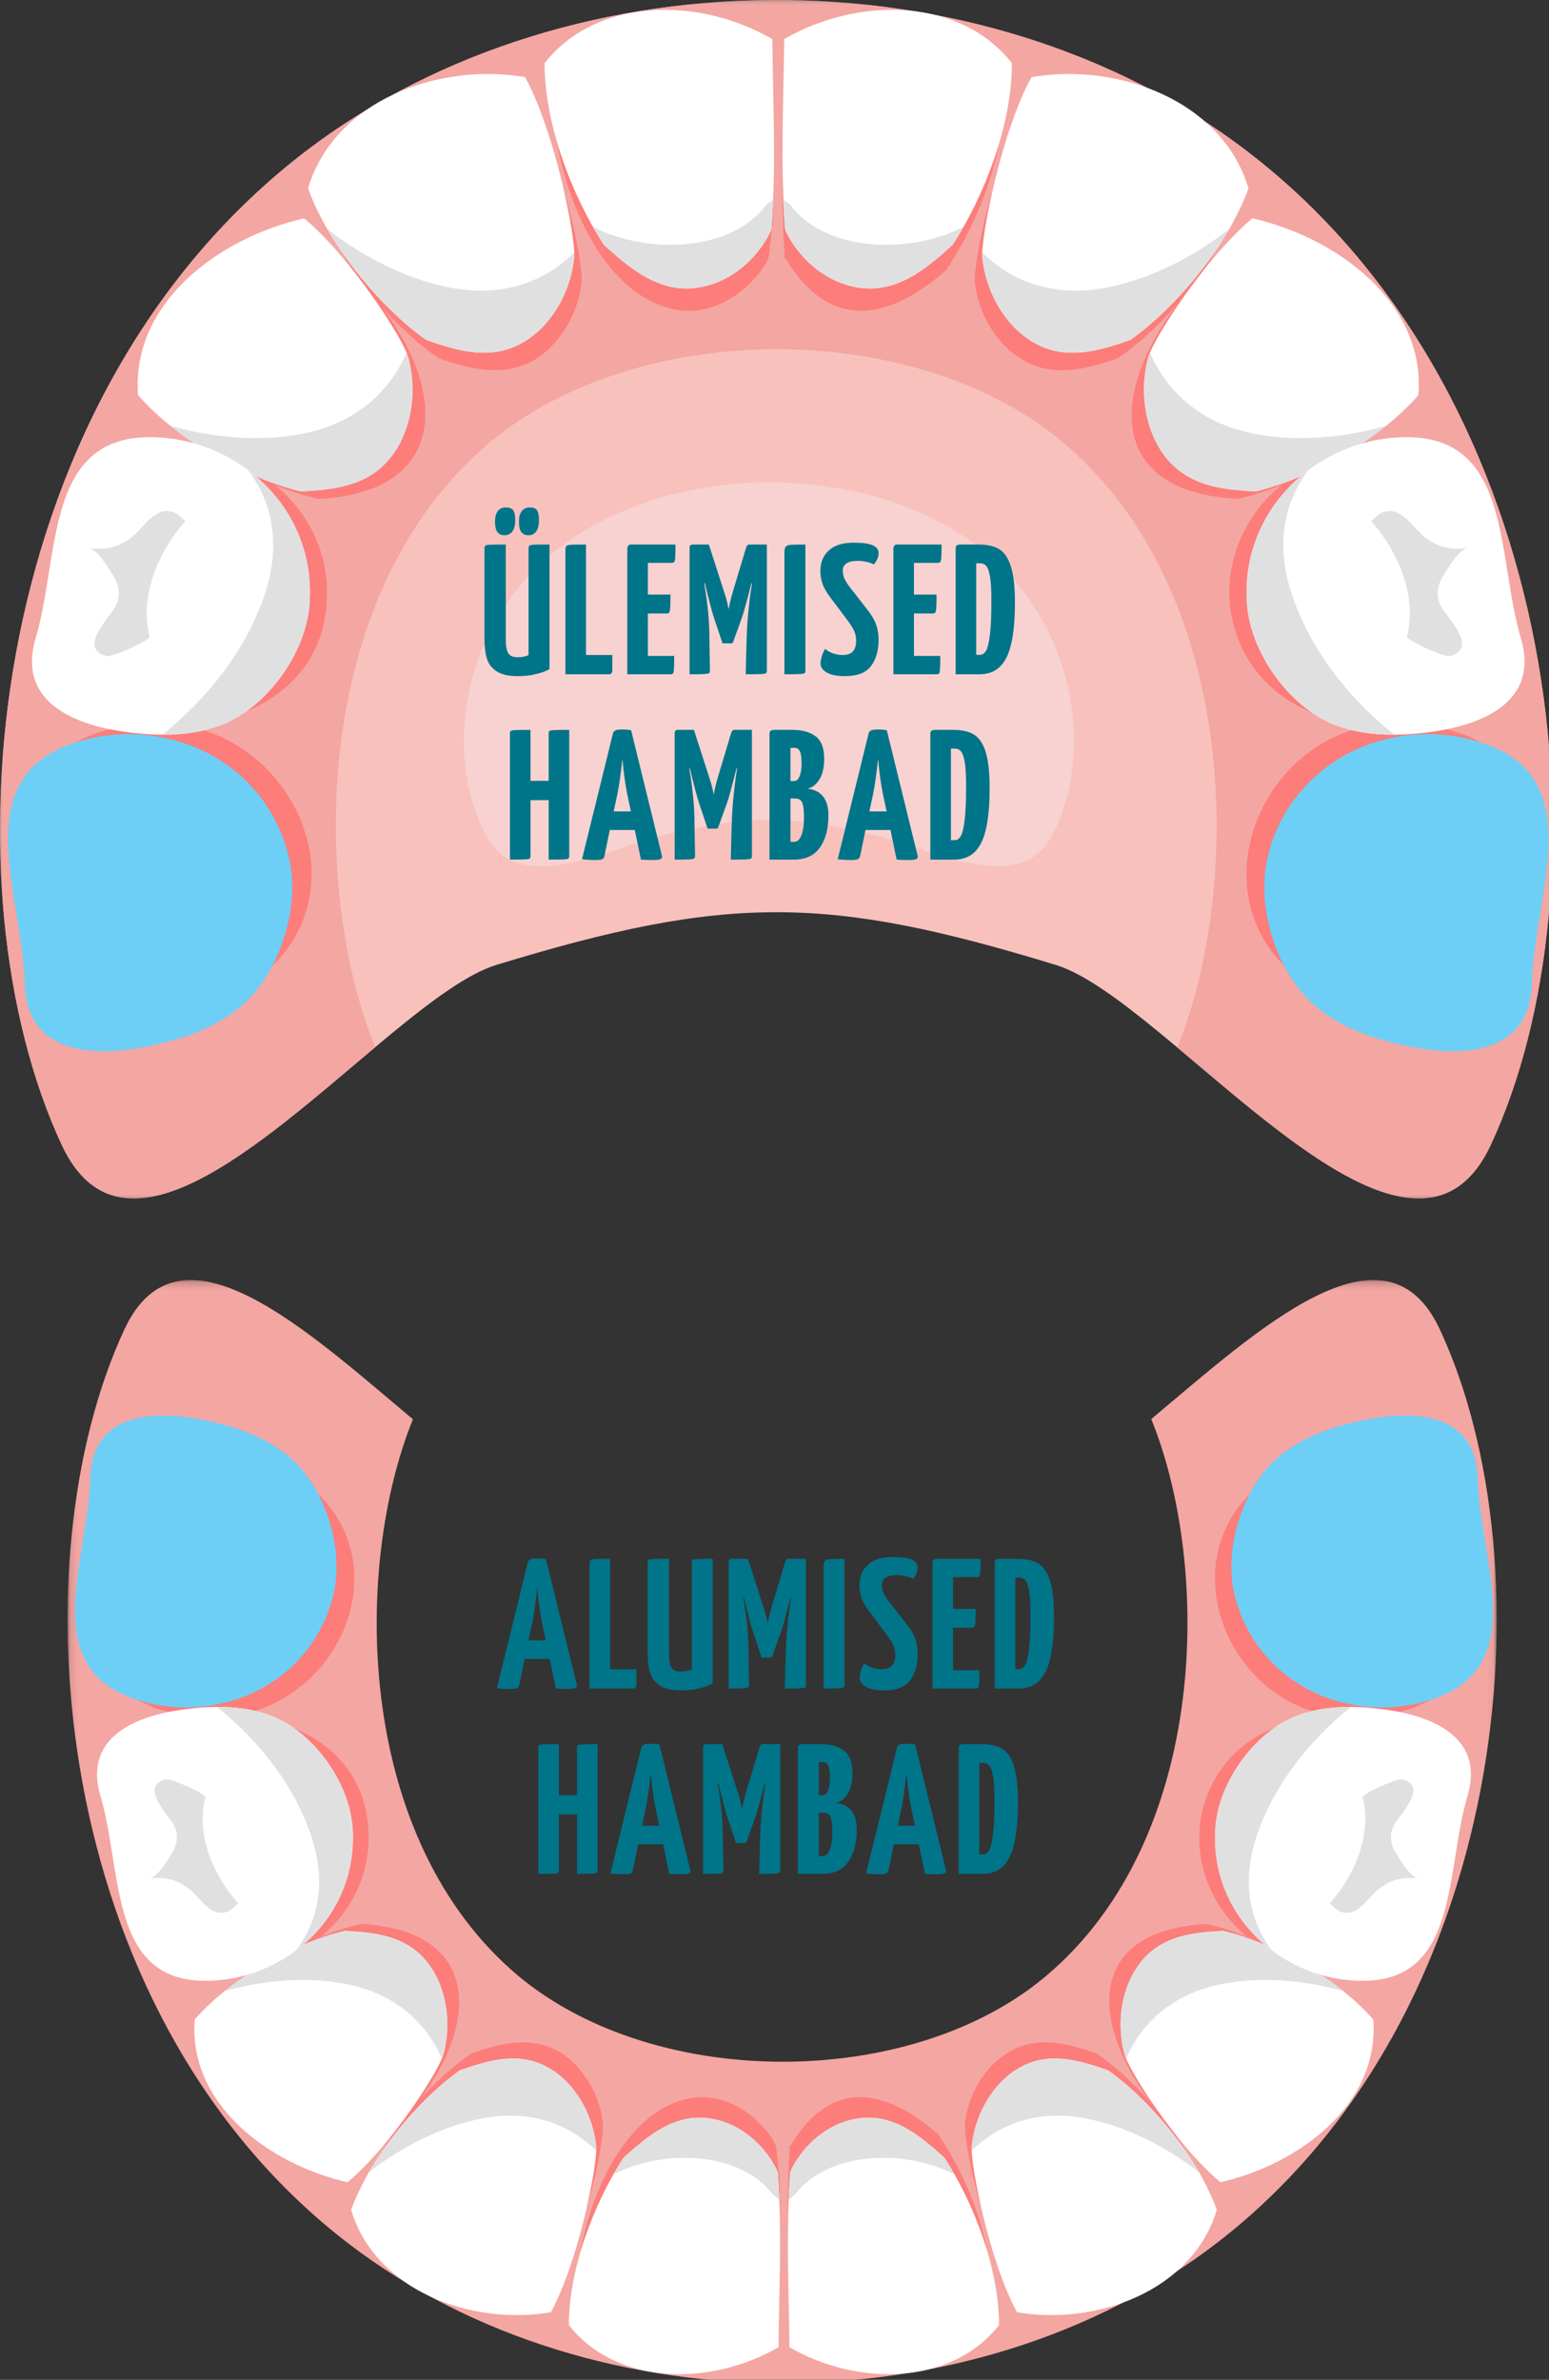 <?xml version="1.0" encoding="UTF-8" standalone="no"?>
<svg width="209px" height="321px" viewBox="0 0 209 321" version="1.1" xmlns="http://www.w3.org/2000/svg" xmlns:xlink="http://www.w3.org/1999/xlink">
    <rect x="0" y="0" width="209" height="321" fill="#333333" stroke="none"/>
    <!-- Generator: Sketch 50.2 (55047) - http://www.bohemiancoding.com/sketch -->
    <title>imik-hambad-5</title>
    <desc>Created with Sketch.</desc>
    <defs>
        <polygon id="path-1" points="0 0.542 209.482 0.542 209.482 162.198 0 162.198"></polygon>
        <polygon id="path-3" points="0 0.542 209.482 0.542 209.482 162.198 0 162.198"></polygon>
        <polygon id="path-5" points="0.12 0.198 192.945 0.198 192.945 149 0.12 149"></polygon>
    </defs>
    <g id="Page-1" stroke="none" stroke-width="1" fill="none" fill-rule="evenodd">
        <g id="Artboard-1">
            <g id="imik-hambad-5" transform="translate(0, -1)">
                <g id="Group-140" transform="translate(0, 0.458)">
                    <g id="Group-3">
                        <mask id="mask-2" fill="white">
                            <use xlink:href="#path-1"></use>
                        </mask>
                        <g id="Clip-2"></g>
                        <path d="M39.511,22.309 C-2.522,56.097 -7.578,120.791 8.32,154.947 C19.589,179.159 51.709,135.365 66.955,130.701 C98.158,121.156 111.642,121.273 142.463,130.701 C157.71,135.365 189.884,179.159 201.153,154.947 C217.243,120.378 211.899,54.528 168.466,21.097 C132.41,-6.656 75.173,-6.357 39.511,22.309" id="Fill-1" fill="#F8C1BC" mask="url(#mask-2)"></path>
                    </g>
                    <g id="Group-6">
                        <mask id="mask-4" fill="white">
                            <use xlink:href="#path-3"></use>
                        </mask>
                        <g id="Clip-5"></g>
                        <path d="M168.467,21.098 C132.41,-6.655 75.174,-6.357 39.512,22.309 C-2.522,56.096 -7.577,120.791 8.32,154.946 C16.368,172.237 35.046,154.85 50.621,141.794 C42.015,120.654 41.918,81.552 65.146,61.02 C85.062,43.416 123.36,43.231 143.497,60.276 C167.513,80.603 167.567,120.433 158.845,141.825 C174.429,154.875 193.113,172.224 201.154,154.946 C217.244,120.379 211.9,54.529 168.467,21.098" id="Fill-4" fill="#F4A6A2" mask="url(#mask-4)"></path>
                    </g>
                    <path d="M69.698,80.084 C61.206,90.828 60.808,105.094 65.914,113.808 C70.338,121.359 82.929,114.796 88.915,113.341 C101.073,110.388 106.421,110.376 118.63,113.341 C124.615,114.796 137.194,121.359 141.618,113.808 C146.904,104.787 146.381,88.638 135.702,77.55 C119.725,60.964 84.372,61.517 69.698,80.084" id="Fill-7" fill="#F7D2D0"></path>
                    <path d="M163.642,35.021 C163.636,35.025 163.63,35.03 163.624,35.034 C164.64,33.339 165.503,31.618 166.142,29.922 C162.719,18.929 149.187,14.16 137.931,16.008 C134.081,22.707 131.274,36.154 131.54,38.611 C132.149,44.225 136.17,49.493 141.484,50.351 C144.6,50.854 147.777,49.903 150.799,48.882 C155.564,45.608 160.487,40.286 163.642,35.021" id="Fill-9" fill="#FC7D7A"></path>
                    <path d="M105.78,11.25 C105.713,17.94 105.401,24.654 105.673,31.309 C105.67,31.307 105.667,31.306 105.665,31.304 C105.695,32.038 105.791,33.917 105.878,35.042 C105.882,35.096 105.787,35.194 105.62,35.194 C105.62,33.279 111.595,51.074 127.666,36.97 C131.852,30.729 135.359,21.923 135.374,14.266 C128.7,6.097 115.552,5.841 105.78,11.25" id="Fill-11" fill="#FC7D7A"></path>
                    <path d="M189.383,97.982 C195.959,97.207 204.104,94.473 201.549,86.175 C198.426,76.037 200.605,56.381 180.862,61.854 C181.999,61.13 183.207,60.274 184.038,59.632 C184.031,59.634 184.024,59.636 184.016,59.638 C185.583,58.428 187.017,57.139 188.236,55.789 C189.161,44.242 177.722,36.112 166.654,33.673 C151.447,45.86 144.764,66.689 167.047,67.84 C168.719,67.453 170.76,66.82 172.94,65.937 C159.136,77.217 166.091,100.725 189.383,97.982" id="Fill-13" fill="#FC7D7A"></path>
                    <path d="M196.915,99.416 C169.909,90.294 155.162,128.553 183.583,136.469 C192.976,139.085 202.689,138.768 202.982,129.39 C203.329,118.178 210.387,103.966 196.915,99.416" id="Fill-15" fill="#FC7D7A"></path>
                    <path d="M43.872,29.922 C44.511,31.619 45.374,33.34 46.39,35.035 C46.384,35.029 46.378,35.026 46.372,35.022 C49.642,40.478 54.628,45.73 59.215,48.883 C63.808,50.435 71.081,52.778 76.136,45.081 C77.385,43.181 78.22,40.95 78.474,38.611 C78.74,36.154 75.933,22.707 72.083,16.009 C60.826,14.161 47.294,18.93 43.872,29.922" id="Fill-17" fill="#FC7D7A"></path>
                    <path d="M104.234,11.25 C94.462,5.841 81.298,6.097 74.624,14.266 C74.64,22.824 79.63,39.299 90.337,42.117 C98.18,44.181 103.736,36.318 103.736,34.993 L103.736,35.194 C103.736,35.194 104.165,31.393 104.167,31.33 C104.165,31.332 104.253,31.32 104.251,31.322 C104.522,24.667 104.301,17.94 104.234,11.25" id="Fill-19" fill="#FC7D7A"></path>
                    <path d="M43.36,33.673 C32.292,36.112 20.853,44.242 21.778,55.79 C22.997,57.139 24.431,58.429 25.997,59.638 C25.99,59.636 25.983,59.635 25.976,59.633 C26.8,60.269 28.001,61.121 29.152,61.855 C9.419,56.384 11.599,76.003 8.465,86.175 C3.568,102.077 44.445,104.728 44.115,80.212 C44.039,74.481 41.376,69.454 37.074,65.938 C39.259,66.825 41.306,67.456 42.967,67.84 C64.341,66.737 59.808,46.855 43.36,33.673" id="Fill-21" fill="#FC7D7A"></path>
                    <path d="M13.1,99.416 C-0.372,103.966 6.685,118.178 7.033,129.39 C7.429,142.06 26.638,138.275 34.139,132.994 C52.292,120.227 36.537,91.5 13.1,99.416" id="Fill-23" fill="#FC7D7A"></path>
                    <path d="M139.176,10.942 C135.18,18.165 132.267,32.664 132.544,35.314 C133.169,41.309 137.263,47.033 142.863,47.973 C146.098,48.516 149.395,47.49 152.53,46.389 C158.784,41.924 165.646,33.686 168.453,25.945 C164.901,14.091 150.858,8.949 139.176,10.942" id="Fill-25" fill="#FFFFFF"></path>
                    <path d="M149.963,39.199 C143.005,40.735 136.979,38.987 132.535,34.61 C132.525,34.889 132.525,35.137 132.543,35.315 C133.169,41.309 137.263,47.033 142.863,47.973 C146.097,48.516 149.394,47.491 152.53,46.389 C157.309,42.977 162.446,37.358 165.858,31.443 C161.047,35.18 155.567,37.962 149.963,39.199" id="Fill-27" fill="#E0E0E0"></path>
                    <path d="M105.81,5.811 C105.727,14.358 105.279,22.943 105.915,31.412 C105.986,31.617 106.055,31.79 106.12,31.92 C108.727,37.126 114.489,40.613 120.046,39.094 C123.256,38.216 125.995,35.881 128.557,33.545 C132.902,26.815 136.524,17.32 136.539,9.063 C129.613,0.255 115.951,-0.021 105.81,5.811" id="Fill-29" fill="#FFFFFF"></path>
                    <path d="M106.59,28.121 C106.285,27.9 105.977,27.683 105.69,27.434 C105.742,28.76 105.815,30.083 105.914,31.404 C105.985,31.609 106.055,31.79 106.12,31.92 C108.727,37.126 114.489,40.613 120.046,39.094 C123.256,38.216 125.995,35.881 128.557,33.545 C129.035,32.803 129.5,32.002 129.958,31.178 C122.312,35.01 111.22,34.4 106.59,28.121" id="Fill-31" fill="#E0E0E0"></path>
                    <path d="M168.984,29.989 C162.718,35.207 155.606,46.2 154.914,48.785 C153.349,54.632 155.08,61.56 159.91,64.593 C162.699,66.345 166.106,66.654 169.392,66.83 C176.755,65.061 186.027,59.996 191.382,53.837 C192.341,41.385 180.47,32.619 168.984,29.989" id="Fill-33" fill="#FFFFFF"></path>
                    <path d="M169.593,59.118 C162.627,57.879 157.693,53.925 155.158,48.123 C155.049,48.38 154.96,48.611 154.914,48.785 C153.349,54.632 155.08,61.559 159.91,64.593 C162.699,66.344 166.106,66.653 169.392,66.831 C175.019,65.478 181.765,62.2 187.025,57.98 C181.252,59.623 175.203,60.117 169.593,59.118" id="Fill-35" fill="#E0E0E0"></path>
                    <path d="M189.434,99.604 C186.278,99.751 183.098,99.473 180.115,98.319 C174.047,95.973 168.697,88.686 168.241,81.896 C167.368,68.936 178.219,59.401 190.007,59.512 C203.973,59.644 201.948,75.637 205.199,86.6 C207.85,95.547 199.397,98.496 192.573,99.331 C191.535,99.458 190.486,99.555 189.434,99.604" id="Fill-37" fill="#FFFFFF"></path>
                    <path d="M174.324,80.789 C172.051,74.024 173.242,68.366 176.507,63.984 C171.199,67.978 167.732,74.354 168.24,81.897 C168.697,88.686 174.047,95.973 180.114,98.32 C182.681,99.313 185.393,99.651 188.11,99.634 C181.973,94.732 176.805,88.171 174.324,80.789" id="Fill-39" fill="#E0E0E0"></path>
                    <path d="M196.808,85.863 C196.521,85.305 196.136,84.733 195.763,84.191 C195.364,83.612 194.87,83.098 194.52,82.488 C193.628,80.929 193.932,79.461 194.81,78.071 C195.409,77.122 196.833,74.656 198.076,74.47 C195.217,74.898 192.996,74.007 191.128,71.94 C189.696,70.356 187.967,68.431 185.815,70.124 C185.518,70.357 185.255,70.604 185.01,70.856 C188.78,75.033 191.214,81.221 189.825,86.37 C189.687,86.883 194.905,89.253 195.664,89.035 C197.628,88.471 197.5,87.207 196.808,85.863" id="Fill-41" fill="#E0E0E0"></path>
                    <path d="M186.552,140.831 C183.335,139.9 180.233,138.534 177.619,136.359 C172.302,131.934 169.34,122.808 171.126,115.853 C174.537,102.576 188.587,96.737 200.388,100.878 C214.369,105.785 207.046,121.109 206.685,133.198 C206.388,143.065 196.924,143.128 189.794,141.631 C188.71,141.403 187.625,141.141 186.552,140.831" id="Fill-43" fill="#6DCFF6"></path>
                    <path d="M177.602,116.823 C177.558,109.271 180.625,104.013 185.353,100.74 C178.702,102.925 173.112,108.125 171.126,115.852 C169.339,122.808 172.302,131.934 177.619,136.358 C179.869,138.23 182.48,139.496 185.214,140.407 C180.672,133.401 177.651,125.063 177.602,116.823" id="Fill-45" fill="#6DCFF6"></path>
                    <path d="M198.745,129.731 C199.732,125.931 193.876,121.574 201.496,119.441 C195.448,118.856 196.336,110.663 201.869,111.919 C199.266,111.329 195.315,109.146 192.692,110.064 C192.685,110.066 192.677,110.069 192.669,110.072 C192.294,110.204 191.948,110.361 191.619,110.53 C194.024,116.004 194.42,123.035 191.32,127.716 C191.03,128.154 195.977,134.421 198.322,130.703 C198.523,130.385 198.66,130.06 198.745,129.731" id="Fill-47" fill="#6DCFF6"></path>
                    <path d="M70.838,10.942 C74.834,18.165 77.747,32.664 77.471,35.314 C76.845,41.309 72.751,47.033 67.151,47.973 C63.916,48.516 60.619,47.49 57.484,46.389 C51.23,41.924 44.368,33.686 41.561,25.945 C45.113,14.091 59.156,8.949 70.838,10.942" id="Fill-49" fill="#FFFFFF"></path>
                    <path d="M60.051,39.199 C67.009,40.735 73.035,38.987 77.479,34.61 C77.489,34.889 77.489,35.137 77.471,35.315 C76.845,41.309 72.751,47.033 67.151,47.973 C63.917,48.516 60.62,47.491 57.484,46.389 C52.705,42.977 47.568,37.358 44.156,31.443 C48.967,35.18 54.447,37.962 60.051,39.199" id="Fill-51" fill="#E0E0E0"></path>
                    <path d="M104.204,5.811 C104.287,14.358 104.736,22.943 104.1,31.412 C104.028,31.617 103.96,31.79 103.894,31.92 C101.287,37.126 95.525,40.613 89.969,39.094 C86.758,38.216 84.019,35.881 81.457,33.545 C77.112,26.815 73.49,17.32 73.475,9.063 C80.401,0.255 94.062,-0.021 104.204,5.811" id="Fill-53" fill="#FFFFFF"></path>
                    <path d="M103.424,28.121 C103.73,27.9 104.037,27.683 104.323,27.434 C104.272,28.76 104.2,30.083 104.1,31.404 C104.029,31.609 103.96,31.79 103.894,31.92 C101.287,37.126 95.525,40.613 89.969,39.094 C86.758,38.216 84.019,35.881 81.457,33.545 C80.978,32.803 80.514,32.002 80.056,31.178 C87.703,35.01 98.794,34.4 103.424,28.121" id="Fill-55" fill="#E0E0E0"></path>
                    <path d="M41.03,29.989 C47.296,35.207 54.408,46.2 55.1,48.785 C56.665,54.632 54.934,61.56 50.104,64.593 C47.315,66.345 43.908,66.654 40.622,66.83 C33.259,65.061 23.987,59.996 18.632,53.837 C17.673,41.385 29.544,32.619 41.03,29.989" id="Fill-57" fill="#FFFFFF"></path>
                    <path d="M40.421,59.118 C47.387,57.879 52.321,53.925 54.856,48.123 C54.965,48.38 55.054,48.611 55.1,48.785 C56.665,54.632 54.934,61.559 50.105,64.593 C47.315,66.344 43.908,66.653 40.622,66.831 C34.995,65.478 28.249,62.2 22.989,57.98 C28.762,59.623 34.811,60.117 40.421,59.118" id="Fill-59" fill="#E0E0E0"></path>
                    <path d="M20.581,99.604 C23.736,99.751 26.916,99.473 29.899,98.319 C35.968,95.973 41.318,88.686 41.773,81.896 C42.647,68.936 31.796,59.401 20.008,59.512 C6.042,59.644 8.066,75.637 4.816,86.6 C2.164,95.547 10.617,98.496 17.442,99.331 C18.48,99.458 19.529,99.555 20.581,99.604" id="Fill-61" fill="#FFFFFF"></path>
                    <path d="M35.69,80.789 C37.963,74.024 36.772,68.366 33.507,63.984 C38.815,67.978 42.282,74.354 41.774,81.897 C41.317,88.686 35.967,95.973 29.9,98.32 C27.333,99.313 24.621,99.651 21.904,99.634 C28.041,94.732 33.209,88.171 35.69,80.789" id="Fill-63" fill="#E0E0E0"></path>
                    <path d="M13.206,85.863 C13.494,85.305 13.878,84.733 14.251,84.191 C14.65,83.612 15.144,83.098 15.494,82.488 C16.386,80.929 16.082,79.461 15.204,78.071 C14.605,77.122 13.181,74.656 11.938,74.47 C14.798,74.898 17.018,74.007 18.886,71.94 C20.318,70.356 22.047,68.431 24.199,70.124 C24.496,70.357 24.759,70.604 25.004,70.856 C21.234,75.033 18.8,81.221 20.189,86.37 C20.327,86.883 15.109,89.253 14.35,89.035 C12.386,88.471 12.514,87.207 13.206,85.863" id="Fill-65" fill="#E0E0E0"></path>
                    <path d="M23.462,140.831 C26.679,139.9 29.781,138.534 32.395,136.359 C37.712,131.934 40.675,122.808 38.888,115.853 C35.477,102.576 21.427,96.737 9.626,100.878 C-4.355,105.785 2.968,121.109 3.329,133.198 C3.626,143.065 13.09,143.128 20.22,141.631 C21.304,141.403 22.39,141.141 23.462,140.831" id="Fill-67" fill="#6DCFF6"></path>
                    <path d="M32.412,116.823 C32.457,109.271 29.39,104.013 24.661,100.74 C31.313,102.925 36.903,108.125 38.888,115.852 C40.675,122.808 37.713,131.934 32.396,136.358 C30.146,138.23 27.535,139.496 24.801,140.407 C29.343,133.401 32.362,125.063 32.412,116.823" id="Fill-69" fill="#6DCFF6"></path>
                    <path d="M11.269,129.731 C10.282,125.931 16.138,121.574 8.518,119.441 C14.566,118.856 13.678,110.663 8.145,111.919 C10.748,111.329 14.699,109.146 17.322,110.064 C17.329,110.066 17.337,110.069 17.345,110.072 C17.72,110.204 18.066,110.361 18.395,110.53 C15.99,116.004 15.594,123.035 18.694,127.716 C18.984,128.154 14.038,134.421 11.692,130.703 C11.491,130.385 11.355,130.06 11.269,129.731" id="Fill-71" fill="#6DCFF6"></path>
                    <g id="Group-75" transform="translate(9, 173)">
                        <mask id="mask-6" fill="white">
                            <use xlink:href="#path-5"></use>
                        </mask>
                        <g id="Clip-74"></g>
                        <path d="M155.191,130.079 C122.001,155.626 69.316,155.351 36.489,128.964 C-2.202,97.863 -6.855,38.312 7.778,6.873 C15.186,-9.043 32.379,6.962 46.716,18.979 C38.794,38.438 38.704,74.432 60.085,93.331 C78.418,109.536 113.671,109.705 132.206,94.016 C154.312,75.306 154.362,38.642 146.334,18.952 C160.679,6.938 177.877,-9.031 185.279,6.873 C200.089,38.692 195.17,99.306 155.191,130.079" id="Fill-73" fill="#F4A6A2" mask="url(#mask-6)"></path>
                    </g>
                    <path d="M159.75,290.262 C159.744,290.258 159.739,290.254 159.733,290.25 C160.668,291.811 161.463,293.395 162.051,294.956 C158.901,305.075 146.445,309.464 136.083,307.763 C132.539,301.597 129.955,289.22 130.201,286.957 C130.761,281.79 134.463,276.941 139.354,276.151 C142.222,275.688 145.147,276.563 147.928,277.503 C152.314,280.517 156.846,285.416 159.75,290.262" id="Fill-76" fill="#FC7D7A"></path>
                    <path d="M106.489,312.144 C106.427,305.986 106.14,299.805 106.39,293.68 C106.388,293.681 106.385,293.683 106.383,293.685 C106.41,293.009 106.499,291.279 106.579,290.244 C106.583,290.194 106.495,290.104 106.341,290.104 C106.341,291.867 111.842,275.486 126.634,288.469 C130.488,294.213 133.716,302.319 133.729,309.368 C127.587,316.887 115.484,317.123 106.489,312.144" id="Fill-78" fill="#FC7D7A"></path>
                    <path d="M183.445,232.308 C189.498,233.021 196.996,235.538 194.644,243.176 C191.769,252.508 193.775,270.601 175.601,265.563 C176.648,266.23 177.76,267.018 178.525,267.608 C178.518,267.607 178.512,267.605 178.505,267.603 C179.947,268.716 181.267,269.904 182.389,271.146 C183.24,281.775 172.711,289.258 162.523,291.504 C148.525,280.286 142.374,261.112 162.885,260.054 C164.424,260.41 166.302,260.992 168.31,261.805 C155.603,251.422 162.005,229.783 183.445,232.308" id="Fill-80" fill="#FC7D7A"></path>
                    <path d="M190.377,230.988 C165.519,239.385 151.945,204.168 178.105,196.881 C186.752,194.473 195.692,194.765 195.962,203.398 C196.282,213.718 202.778,226.799 190.377,230.988" id="Fill-82" fill="#FC7D7A"></path>
                    <path d="M49.504,294.956 C50.092,293.395 50.886,291.811 51.821,290.251 C51.816,290.255 51.81,290.258 51.805,290.262 C54.815,285.24 59.405,280.405 63.627,277.504 C67.855,276.074 74.549,273.918 79.202,281.002 C80.352,282.752 81.121,284.805 81.354,286.958 C81.599,289.22 79.016,301.597 75.471,307.764 C65.11,309.465 52.654,305.075 49.504,294.956" id="Fill-84" fill="#FC7D7A"></path>
                    <path d="M105.066,312.144 C96.071,317.123 83.953,316.887 77.811,309.368 C77.825,301.49 82.483,286.325 92.338,283.732 C99.558,281.832 104.736,289.069 104.736,290.289 L104.736,290.104 C104.736,290.104 105.067,293.602 105.069,293.661 C105.067,293.659 105.116,293.669 105.114,293.668 C105.363,299.793 105.128,305.986 105.066,312.144" id="Fill-86" fill="#FC7D7A"></path>
                    <path d="M49.032,291.504 C38.844,289.259 28.315,281.775 29.166,271.146 C30.288,269.904 31.608,268.717 33.05,267.604 C33.044,267.605 33.037,267.607 33.03,267.609 C33.789,267.023 34.894,266.239 35.954,265.563 C17.79,270.599 19.796,252.54 16.912,243.177 C12.404,228.539 50.031,226.099 49.727,248.665 C49.657,253.941 47.206,258.568 43.246,261.805 C45.257,260.988 47.141,260.408 48.671,260.054 C68.345,261.069 64.173,279.37 49.032,291.504" id="Fill-88" fill="#FC7D7A"></path>
                    <path d="M21.178,230.988 C8.777,226.799 15.273,213.718 15.593,203.398 C15.958,191.735 33.64,195.219 40.544,200.079 C57.254,211.832 42.751,238.275 21.178,230.988" id="Fill-90" fill="#FC7D7A"></path>
                    <path d="M137.229,312.427 C133.551,305.778 130.869,292.432 131.124,289.993 C131.7,284.475 135.468,279.206 140.623,278.34 C143.6,277.841 146.635,278.785 149.521,279.799 C155.278,283.908 161.594,291.491 164.178,298.617 C160.909,309.528 147.982,314.261 137.229,312.427" id="Fill-92" fill="#FFFFFF"></path>
                    <path d="M147.159,286.417 C140.754,285.003 135.207,286.612 131.116,290.641 C131.108,290.384 131.107,290.156 131.124,289.993 C131.7,284.475 135.468,279.206 140.624,278.34 C143.601,277.841 146.635,278.785 149.522,279.799 C153.921,282.94 158.65,288.112 161.791,293.556 C157.362,290.117 152.317,287.556 147.159,286.417" id="Fill-94" fill="#E0E0E0"></path>
                    <path d="M106.516,317.15 C106.44,309.283 106.027,301.381 106.613,293.585 C106.678,293.397 106.741,293.236 106.801,293.117 C109.202,288.325 114.505,285.115 119.621,286.514 C122.575,287.321 125.096,289.471 127.454,291.622 C131.453,297.816 134.788,306.556 134.802,314.157 C128.427,322.264 115.851,322.518 106.516,317.15" id="Fill-96" fill="#FFFFFF"></path>
                    <path d="M107.234,296.614 C106.953,296.818 106.67,297.017 106.406,297.246 C106.454,296.026 106.521,294.808 106.612,293.592 C106.677,293.404 106.741,293.237 106.801,293.117 C109.201,288.325 114.505,285.115 119.621,286.514 C122.575,287.321 125.096,289.471 127.454,291.622 C127.895,292.304 128.323,293.041 128.744,293.8 C121.706,290.273 111.496,290.835 107.234,296.614" id="Fill-98" fill="#E0E0E0"></path>
                    <path d="M164.668,294.895 C158.9,290.092 152.354,279.973 151.717,277.593 C150.276,272.212 151.869,265.835 156.315,263.042 C158.882,261.43 162.019,261.145 165.043,260.983 C171.821,262.612 180.356,267.274 185.285,272.943 C186.168,284.405 175.241,292.474 164.668,294.895" id="Fill-100" fill="#FFFFFF"></path>
                    <path d="M165.228,268.081 C158.815,269.223 154.274,272.861 151.94,278.203 C151.84,277.966 151.759,277.753 151.716,277.593 C150.275,272.211 151.869,265.834 156.314,263.042 C158.882,261.43 162.018,261.145 165.042,260.983 C170.223,262.227 176.432,265.245 181.274,269.129 C175.96,267.616 170.392,267.162 165.228,268.081" id="Fill-102" fill="#E0E0E0"></path>
                    <path d="M183.491,230.815 C180.587,230.679 177.659,230.936 174.913,231.998 C169.328,234.158 164.403,240.865 163.983,247.115 C163.18,259.045 173.168,267.822 184.018,267.719 C196.874,267.598 195.01,252.876 198.002,242.785 C200.443,234.549 192.662,231.835 186.38,231.066 C185.425,230.949 184.459,230.86 183.491,230.815" id="Fill-104" fill="#FFFFFF"></path>
                    <path d="M169.583,248.134 C167.49,254.361 168.587,259.569 171.593,263.603 C166.706,259.927 163.515,254.057 163.983,247.114 C164.403,240.865 169.328,234.157 174.913,231.997 C177.276,231.083 179.772,230.772 182.273,230.788 C176.623,235.3 171.866,241.339 169.583,248.134" id="Fill-106" fill="#E0E0E0"></path>
                    <path d="M190.279,243.463 C190.014,243.977 189.66,244.503 189.317,245.002 C188.95,245.535 188.495,246.008 188.173,246.57 C187.352,248.004 187.632,249.356 188.44,250.636 C188.991,251.509 190.302,253.779 191.446,253.95 C188.814,253.556 186.77,254.377 185.051,256.279 C183.733,257.737 182.141,259.509 180.16,257.951 C179.887,257.736 179.645,257.509 179.419,257.276 C182.89,253.432 185.13,247.736 183.852,242.996 C183.724,242.524 188.527,240.343 189.226,240.544 C191.034,241.063 190.916,242.226 190.279,243.463" id="Fill-108" fill="#E0E0E0"></path>
                    <path d="M180.839,192.866 C177.877,193.723 175.023,194.98 172.616,196.983 C167.722,201.055 164.995,209.456 166.64,215.858 C169.779,228.079 182.713,233.454 193.575,229.642 C206.444,225.126 199.704,211.02 199.371,199.892 C199.098,190.81 190.386,190.752 183.824,192.129 C182.825,192.339 181.826,192.58 180.839,192.866" id="Fill-110" fill="#6DCFF6"></path>
                    <path d="M172.601,214.965 C172.559,221.917 175.383,226.757 179.736,229.769 C173.613,227.758 168.467,222.971 166.64,215.858 C164.995,209.456 167.722,201.056 172.616,196.983 C174.686,195.26 177.09,194.095 179.607,193.256 C175.426,199.705 172.647,207.38 172.601,214.965" id="Fill-112" fill="#6DCFF6"></path>
                    <path d="M192.062,203.083 C192.971,206.581 187.58,210.591 194.594,212.555 C189.028,213.093 189.844,220.634 194.938,219.479 C192.542,220.022 188.905,222.031 186.49,221.186 C186.484,221.184 186.477,221.182 186.47,221.179 C186.124,221.057 185.806,220.913 185.502,220.757 C187.716,215.719 188.081,209.247 185.228,204.938 C184.96,204.534 189.514,198.766 191.673,202.188 C191.858,202.482 191.983,202.78 192.062,203.083" id="Fill-114" fill="#6DCFF6"></path>
                    <path d="M74.326,312.427 C78.004,305.778 80.686,292.432 80.431,289.993 C79.855,284.475 76.087,279.206 70.932,278.34 C67.955,277.841 64.92,278.785 62.034,279.799 C56.277,283.908 49.961,291.491 47.377,298.617 C50.646,309.528 63.573,314.261 74.326,312.427" id="Fill-116" fill="#FFFFFF"></path>
                    <path d="M64.396,286.417 C70.801,285.003 76.348,286.612 80.439,290.641 C80.447,290.384 80.448,290.156 80.431,289.993 C79.855,284.475 76.086,279.206 70.931,278.34 C67.954,277.841 64.919,278.785 62.033,279.799 C57.634,282.94 52.905,288.112 49.764,293.556 C54.193,290.117 59.238,287.556 64.396,286.417" id="Fill-118" fill="#E0E0E0"></path>
                    <path d="M105.039,317.15 C105.115,309.283 105.528,301.381 104.942,293.585 C104.877,293.397 104.814,293.236 104.754,293.117 C102.354,288.325 97.05,285.115 91.935,286.514 C88.98,287.321 86.459,289.471 84.101,291.622 C80.102,297.816 76.767,306.556 76.753,314.157 C83.128,322.264 95.704,322.518 105.039,317.15" id="Fill-120" fill="#FFFFFF"></path>
                    <path d="M104.321,296.614 C104.602,296.818 104.885,297.017 105.149,297.246 C105.102,296.026 105.034,294.808 104.943,293.592 C104.878,293.404 104.814,293.237 104.754,293.117 C102.354,288.325 97.05,285.115 91.935,286.514 C88.981,287.321 86.459,289.471 84.101,291.622 C83.66,292.304 83.232,293.041 82.812,293.8 C89.849,290.273 100.059,290.835 104.321,296.614" id="Fill-122" fill="#E0E0E0"></path>
                    <path d="M46.887,294.895 C52.655,290.092 59.202,279.973 59.838,277.593 C61.279,272.212 59.686,265.835 55.24,263.042 C52.673,261.43 49.536,261.145 46.512,260.983 C39.734,262.612 31.199,267.274 26.27,272.943 C25.387,284.405 36.314,292.474 46.887,294.895" id="Fill-124" fill="#FFFFFF"></path>
                    <path d="M46.327,268.081 C52.74,269.223 57.281,272.861 59.615,278.203 C59.714,277.966 59.796,277.753 59.839,277.593 C61.279,272.211 59.686,265.834 55.24,263.042 C52.673,261.43 49.537,261.145 46.513,260.983 C41.332,262.227 35.123,265.245 30.281,269.129 C35.595,267.616 41.163,267.162 46.327,268.081" id="Fill-126" fill="#E0E0E0"></path>
                    <path d="M28.064,230.815 C30.968,230.679 33.896,230.936 36.642,231.998 C42.227,234.158 47.152,240.865 47.572,247.115 C48.375,259.045 38.387,267.822 27.537,267.719 C14.681,267.598 16.545,252.876 13.553,242.785 C11.112,234.549 18.893,231.835 25.175,231.066 C26.13,230.949 27.096,230.86 28.064,230.815" id="Fill-128" fill="#FFFFFF"></path>
                    <path d="M41.972,248.134 C44.065,254.361 42.968,259.569 39.962,263.603 C44.848,259.927 48.039,254.057 47.572,247.114 C47.152,240.865 42.227,234.157 36.642,231.997 C34.279,231.083 31.783,230.772 29.282,230.788 C34.931,235.3 39.689,241.339 41.972,248.134" id="Fill-130" fill="#E0E0E0"></path>
                    <path d="M21.276,243.463 C21.541,243.977 21.895,244.503 22.238,245.002 C22.605,245.535 23.06,246.008 23.382,246.57 C24.203,248.004 23.923,249.356 23.115,250.636 C22.564,251.509 21.253,253.779 20.108,253.95 C22.741,253.556 24.785,254.377 26.504,256.279 C27.822,257.737 29.414,259.509 31.394,257.951 C31.668,257.736 31.91,257.509 32.136,257.276 C28.665,253.432 26.425,247.736 27.704,242.996 C27.831,242.524 23.028,240.343 22.329,240.544 C20.521,241.063 20.639,242.226 21.276,243.463" id="Fill-132" fill="#E0E0E0"></path>
                    <path d="M30.716,192.866 C33.678,193.723 36.532,194.98 38.939,196.983 C43.833,201.055 46.56,209.456 44.915,215.858 C41.776,228.079 28.843,233.454 17.98,229.642 C5.111,225.126 11.851,211.02 12.184,199.892 C12.457,190.81 21.169,190.752 27.732,192.129 C28.73,192.339 29.729,192.58 30.716,192.866" id="Fill-134" fill="#6DCFF6"></path>
                    <path d="M38.954,214.965 C38.996,221.917 36.172,226.757 31.819,229.769 C37.942,227.758 43.088,222.971 44.915,215.858 C46.56,209.456 43.833,201.056 38.939,196.983 C36.869,195.26 34.465,194.095 31.948,193.256 C36.129,199.705 38.908,207.38 38.954,214.965" id="Fill-136" fill="#6DCFF6"></path>
                    <path d="M19.493,203.083 C18.584,206.581 23.975,210.591 16.961,212.555 C22.527,213.093 21.711,220.634 16.617,219.479 C19.013,220.022 22.65,222.031 25.065,221.186 C25.071,221.184 25.078,221.182 25.085,221.179 C25.431,221.057 25.749,220.913 26.053,220.757 C23.839,215.719 23.474,209.247 26.328,204.938 C26.595,204.534 22.041,198.766 19.882,202.188 C19.697,202.482 19.572,202.78 19.493,203.083" id="Fill-138" fill="#6DCFF6"></path>
                </g>
                <g id="Group-197" transform="translate(65, 68.458)" fill="#007489">
                    <path d="M5.342,4.317 C5.125,4.034 5.017,3.542 5.017,2.842 C5.017,2.275 5.142,1.825 5.392,1.492 C5.642,1.159 6.009,0.992 6.492,0.992 C6.958,0.992 7.279,1.117 7.454,1.367 C7.63,1.617 7.717,2.067 7.717,2.717 C7.717,3.367 7.596,3.867 7.354,4.217 C7.113,4.567 6.767,4.742 6.317,4.742 C5.884,4.742 5.558,4.6 5.342,4.317 M2.117,4.317 C1.9,4.034 1.792,3.542 1.792,2.842 C1.792,2.275 1.913,1.825 2.154,1.492 C2.396,1.159 2.759,0.992 3.242,0.992 C3.725,0.992 4.058,1.117 4.242,1.367 C4.425,1.617 4.517,2.067 4.517,2.717 C4.517,3.367 4.392,3.867 4.142,4.217 C3.892,4.567 3.533,4.742 3.067,4.742 C2.65,4.742 2.333,4.6 2.117,4.317 M2.005,23.092 C1.346,22.659 0.908,22.084 0.692,21.367 C0.475,20.65 0.367,19.758 0.367,18.692 L0.367,6.517 C0.367,6.317 0.408,6.188 0.492,6.129 C0.575,6.071 0.788,6.034 1.13,6.017 C1.471,6.001 2.175,5.992 3.242,5.992 L3.242,18.792 C3.242,19.659 3.35,20.275 3.567,20.642 C3.783,21.008 4.208,21.192 4.842,21.192 C5.458,21.192 5.95,21.092 6.317,20.892 L6.317,6.517 C6.317,6.317 6.358,6.188 6.442,6.129 C6.525,6.071 6.733,6.034 7.067,6.017 C7.4,6.001 8.092,5.992 9.142,5.992 L9.142,22.792 C8.775,23.025 8.208,23.242 7.442,23.442 C6.675,23.642 5.808,23.742 4.842,23.742 C3.608,23.742 2.663,23.525 2.005,23.092" id="Fill-141"></path>
                    <path d="M11.291,6.692 C11.291,6.442 11.337,6.271 11.429,6.179 C11.52,6.088 11.728,6.034 12.054,6.017 C12.378,6.001 13.049,5.992 14.066,5.992 L14.066,20.892 L17.616,20.892 L17.616,22.992 C17.616,23.325 17.458,23.492 17.141,23.492 L11.291,23.492 L11.291,6.692 Z" id="Fill-143"></path>
                    <path d="M22.416,21.017 L25.966,21.017 C25.966,21.684 25.958,22.217 25.941,22.617 C25.924,23.017 25.887,23.263 25.829,23.354 C25.77,23.446 25.658,23.492 25.491,23.492 L19.641,23.492 L19.641,6.492 C19.641,6.409 19.674,6.305 19.741,6.18 C19.808,6.055 19.941,5.992 20.141,5.992 L26.141,5.992 C26.141,6.626 26.132,7.142 26.116,7.542 C26.099,7.942 26.058,8.196 25.991,8.305 C25.924,8.413 25.808,8.467 25.641,8.467 L22.416,8.467 L22.416,12.742 L25.466,12.742 C25.466,13.359 25.458,13.871 25.441,14.28 C25.424,14.688 25.387,14.959 25.329,15.092 C25.27,15.225 25.166,15.292 25.016,15.292 L22.416,15.292 L22.416,21.017 Z" id="Fill-145"></path>
                    <path d="M38.466,5.992 L38.466,22.992 C38.466,23.176 38.424,23.296 38.341,23.354 C38.258,23.413 37.983,23.45 37.516,23.467 C37.049,23.484 36.416,23.492 35.616,23.492 L35.741,18.692 C35.775,17.509 35.845,16.363 35.954,15.255 C36.062,14.146 36.166,13.242 36.266,12.542 C36.366,11.842 36.433,11.401 36.466,11.217 L36.391,11.167 C35.775,13.617 35.349,15.167 35.116,15.817 L33.916,19.142 C33.883,19.259 33.791,19.317 33.641,19.317 L32.491,19.317 L31.316,15.817 C31.083,15.117 30.674,13.567 30.091,11.167 L30.016,11.217 C30.049,11.401 30.12,11.838 30.229,12.53 C30.337,13.221 30.445,14.117 30.554,15.217 C30.662,16.317 30.716,17.467 30.716,18.667 L30.791,22.992 C30.791,23.176 30.741,23.296 30.641,23.354 C30.541,23.413 30.266,23.45 29.816,23.467 C29.366,23.484 28.775,23.492 28.041,23.492 L28.041,6.492 C28.041,6.276 28.083,6.138 28.166,6.079 C28.249,6.021 28.374,5.992 28.541,5.992 L30.641,5.992 L32.641,12.192 C32.858,12.825 33.02,13.376 33.129,13.842 C33.237,14.309 33.299,14.6 33.316,14.717 C33.333,14.6 33.391,14.309 33.491,13.842 C33.591,13.376 33.733,12.842 33.916,12.242 L35.641,6.492 C35.708,6.292 35.77,6.159 35.829,6.092 C35.887,6.026 35.991,5.992 36.141,5.992 L38.466,5.992 Z" id="Fill-147"></path>
                    <path d="M40.841,7.217 C40.841,6.767 40.887,6.467 40.979,6.317 C41.07,6.167 41.282,6.075 41.616,6.042 C41.949,6.009 42.633,5.992 43.666,5.992 L43.666,22.992 C43.666,23.175 43.624,23.296 43.541,23.354 C43.457,23.413 43.182,23.45 42.716,23.467 C42.249,23.484 41.624,23.492 40.841,23.492 L40.841,7.217 Z" id="Fill-149"></path>
                    <path d="M46.553,23.254 C45.994,22.929 45.716,22.533 45.716,22.067 C45.716,21.766 45.77,21.438 45.878,21.079 C45.987,20.721 46.141,20.383 46.341,20.066 C46.607,20.316 46.953,20.516 47.378,20.666 C47.803,20.816 48.232,20.891 48.666,20.891 C49.332,20.891 49.807,20.725 50.091,20.391 C50.374,20.058 50.516,19.575 50.516,18.942 C50.516,18.508 50.436,18.1 50.278,17.716 C50.119,17.333 49.824,16.85 49.391,16.266 L47.115,13.241 C46.566,12.525 46.191,11.883 45.991,11.316 C45.791,10.75 45.691,10.166 45.691,9.566 C45.691,8.4 46.074,7.471 46.841,6.779 C47.607,6.087 48.707,5.741 50.141,5.741 C51.357,5.741 52.228,5.858 52.753,6.091 C53.278,6.325 53.541,6.675 53.541,7.141 C53.541,7.691 53.324,8.208 52.891,8.691 C52.74,8.575 52.449,8.462 52.016,8.354 C51.582,8.246 51.149,8.191 50.716,8.191 C50.082,8.191 49.591,8.3 49.241,8.516 C48.891,8.733 48.716,9.058 48.716,9.491 C48.716,9.875 48.782,10.225 48.916,10.541 C49.049,10.858 49.291,11.25 49.641,11.716 L52.041,14.791 C52.624,15.541 53.02,16.221 53.228,16.829 C53.436,17.438 53.541,18.116 53.541,18.866 C53.541,20.316 53.199,21.491 52.516,22.391 C51.832,23.291 50.657,23.741 48.991,23.741 C47.924,23.741 47.112,23.579 46.553,23.254" id="Fill-151"></path>
                    <path d="M58.316,21.017 L61.866,21.017 C61.866,21.684 61.858,22.217 61.841,22.617 C61.824,23.017 61.787,23.263 61.729,23.354 C61.67,23.446 61.558,23.492 61.391,23.492 L55.541,23.492 L55.541,6.492 C55.541,6.409 55.574,6.305 55.641,6.18 C55.708,6.055 55.841,5.992 56.041,5.992 L62.041,5.992 C62.041,6.626 62.032,7.142 62.016,7.542 C61.999,7.942 61.958,8.196 61.891,8.305 C61.824,8.413 61.708,8.467 61.541,8.467 L58.316,8.467 L58.316,12.742 L61.366,12.742 C61.366,13.359 61.358,13.871 61.341,14.28 C61.324,14.688 61.287,14.959 61.229,15.092 C61.17,15.225 61.066,15.292 60.916,15.292 L58.316,15.292 L58.316,21.017 Z" id="Fill-153"></path>
                    <path d="M67.24,20.867 C67.556,20.867 67.823,20.688 68.04,20.329 C68.257,19.971 68.431,19.255 68.565,18.179 C68.698,17.104 68.765,15.567 68.765,13.567 C68.765,12.134 68.703,11.054 68.578,10.329 C68.453,9.604 68.282,9.121 68.065,8.88 C67.848,8.638 67.565,8.517 67.215,8.517 L66.715,8.517 L66.715,20.867 L67.24,20.867 Z M63.94,6.492 C63.94,6.325 63.99,6.2 64.09,6.117 C64.19,6.034 64.373,5.992 64.64,5.992 L67.04,5.992 C68.223,5.992 69.161,6.209 69.853,6.642 C70.544,7.075 71.065,7.863 71.415,9.005 C71.765,10.146 71.94,11.767 71.94,13.867 C71.94,17.234 71.565,19.68 70.815,21.204 C70.065,22.729 68.848,23.492 67.165,23.492 L63.94,23.492 L63.94,6.492 Z" id="Fill-155"></path>
                    <path d="M11.691,48.354 C11.616,48.413 11.349,48.45 10.891,48.467 C10.432,48.483 9.812,48.492 9.028,48.492 L9.028,40.467 L6.578,40.467 L6.578,47.992 C6.578,48.175 6.541,48.296 6.466,48.354 C6.391,48.413 6.124,48.45 5.666,48.467 C5.207,48.483 4.587,48.492 3.803,48.492 L3.803,31.492 C3.803,31.309 3.841,31.188 3.916,31.129 C3.991,31.071 4.257,31.034 4.716,31.017 C5.174,31 5.795,30.992 6.578,30.992 L6.578,37.867 L9.028,37.867 L9.028,31.492 C9.028,31.309 9.066,31.188 9.141,31.129 C9.216,31.071 9.483,31.034 9.941,31.017 C10.399,31 11.02,30.992 11.803,30.992 L11.803,47.992 C11.803,48.175 11.766,48.296 11.691,48.354" id="Fill-157"></path>
                    <path d="M20.128,41.992 L19.628,39.642 C19.378,38.442 19.161,36.867 18.978,34.917 C18.745,37.034 18.52,38.609 18.303,39.642 L17.803,41.992 L20.128,41.992 Z M24.128,48.417 C23.961,48.5 23.611,48.542 23.078,48.542 C22.495,48.542 21.961,48.525 21.478,48.492 L20.653,44.492 L17.278,44.492 L16.553,48.017 C16.503,48.217 16.407,48.354 16.266,48.429 C16.124,48.505 15.795,48.542 15.278,48.542 C14.694,48.542 14.111,48.509 13.528,48.442 L17.703,31.467 C17.77,31.117 18.145,30.942 18.828,30.942 C19.395,30.942 19.836,30.975 20.153,31.042 L24.328,48.042 C24.361,48.209 24.295,48.334 24.128,48.417 Z" id="Fill-159"></path>
                    <path d="M36.453,30.992 L36.453,47.992 C36.453,48.176 36.411,48.296 36.328,48.354 C36.245,48.413 35.97,48.45 35.503,48.467 C35.036,48.484 34.403,48.492 33.603,48.492 L33.728,43.692 C33.762,42.509 33.832,41.363 33.941,40.255 C34.049,39.146 34.153,38.242 34.253,37.542 C34.353,36.842 34.42,36.401 34.453,36.217 L34.378,36.167 C33.762,38.617 33.336,40.167 33.103,40.817 L31.903,44.142 C31.87,44.259 31.778,44.317 31.628,44.317 L30.478,44.317 L29.303,40.817 C29.07,40.117 28.661,38.567 28.078,36.167 L28.003,36.217 C28.036,36.401 28.107,36.838 28.216,37.53 C28.324,38.221 28.432,39.117 28.541,40.217 C28.649,41.317 28.703,42.467 28.703,43.667 L28.778,47.992 C28.778,48.176 28.728,48.296 28.628,48.354 C28.528,48.413 28.253,48.45 27.803,48.467 C27.353,48.484 26.762,48.492 26.028,48.492 L26.028,31.492 C26.028,31.276 26.07,31.138 26.153,31.079 C26.236,31.021 26.361,30.992 26.528,30.992 L28.628,30.992 L30.628,37.192 C30.845,37.825 31.007,38.376 31.116,38.842 C31.224,39.309 31.286,39.6 31.303,39.717 C31.32,39.6 31.378,39.309 31.478,38.842 C31.578,38.376 31.72,37.842 31.903,37.242 L33.628,31.492 C33.695,31.292 33.757,31.159 33.816,31.092 C33.874,31.026 33.978,30.992 34.128,30.992 L36.453,30.992 Z" id="Fill-161"></path>
                    <path d="M42.178,46.092 C42.578,46.092 42.894,45.8 43.128,45.217 C43.361,44.634 43.478,43.825 43.478,42.792 C43.478,42.059 43.432,41.509 43.341,41.142 C43.249,40.776 43.115,40.534 42.94,40.417 C42.765,40.3 42.528,40.242 42.228,40.242 L41.653,40.242 L41.653,46.092 L42.178,46.092 Z M42.153,37.892 C42.47,37.892 42.716,37.675 42.89,37.242 C43.065,36.809 43.153,36.234 43.153,35.517 C43.153,34.7 43.074,34.146 42.915,33.854 C42.757,33.563 42.536,33.417 42.253,33.417 L41.653,33.417 L41.653,37.892 L42.153,37.892 Z M38.828,31.492 C38.828,31.325 38.878,31.2 38.978,31.117 C39.078,31.034 39.261,30.992 39.528,30.992 L41.978,30.992 C43.228,30.992 44.244,31.276 45.028,31.842 C45.811,32.409 46.203,33.434 46.203,34.917 C46.203,36.1 45.973,37.042 45.515,37.742 C45.057,38.442 44.519,38.834 43.903,38.917 C45.819,39.117 46.778,40.325 46.778,42.542 C46.778,44.325 46.394,45.763 45.628,46.854 C44.861,47.946 43.686,48.492 42.103,48.492 L38.828,48.492 L38.828,31.492 Z" id="Fill-163"></path>
                    <path d="M54.628,41.992 L54.128,39.642 C53.878,38.442 53.661,36.867 53.478,34.917 C53.245,37.034 53.02,38.609 52.803,39.642 L52.303,41.992 L54.628,41.992 Z M58.628,48.417 C58.461,48.5 58.111,48.542 57.578,48.542 C56.995,48.542 56.461,48.525 55.978,48.492 L55.153,44.492 L51.778,44.492 L51.053,48.017 C51.003,48.217 50.907,48.354 50.766,48.429 C50.624,48.505 50.295,48.542 49.778,48.542 C49.194,48.542 48.611,48.509 48.028,48.442 L52.203,31.467 C52.27,31.117 52.645,30.942 53.328,30.942 C53.895,30.942 54.336,30.975 54.653,31.042 L58.828,48.042 C58.861,48.209 58.795,48.334 58.628,48.417 Z" id="Fill-165"></path>
                    <path d="M63.828,45.867 C64.144,45.867 64.411,45.688 64.628,45.329 C64.845,44.971 65.019,44.255 65.153,43.179 C65.286,42.104 65.353,40.567 65.353,38.567 C65.353,37.134 65.291,36.054 65.166,35.329 C65.041,34.604 64.87,34.121 64.653,33.88 C64.436,33.638 64.153,33.517 63.803,33.517 L63.303,33.517 L63.303,45.867 L63.828,45.867 Z M60.528,31.492 C60.528,31.325 60.578,31.2 60.678,31.117 C60.778,31.034 60.961,30.992 61.228,30.992 L63.628,30.992 C64.811,30.992 65.749,31.209 66.441,31.642 C67.132,32.075 67.653,32.863 68.003,34.005 C68.353,35.146 68.528,36.767 68.528,38.867 C68.528,42.234 68.153,44.68 67.403,46.204 C66.653,47.729 65.436,48.492 63.753,48.492 L60.528,48.492 L60.528,31.492 Z" id="Fill-167"></path>
                    <path d="M8.641,153.802 L8.141,151.452 C7.891,150.252 7.674,148.677 7.491,146.727 C7.258,148.844 7.033,150.419 6.816,151.452 L6.316,153.802 L8.641,153.802 Z M12.641,160.227 C12.474,160.31 12.124,160.352 11.591,160.352 C11.008,160.352 10.474,160.335 9.991,160.302 L9.166,156.302 L5.791,156.302 L5.066,159.827 C5.016,160.027 4.92,160.164 4.779,160.239 C4.637,160.315 4.308,160.352 3.791,160.352 C3.207,160.352 2.624,160.319 2.041,160.252 L6.216,143.277 C6.283,142.927 6.658,142.752 7.341,142.752 C7.908,142.752 8.349,142.785 8.666,142.852 L12.841,159.852 C12.874,160.019 12.808,160.144 12.641,160.227 Z" id="Fill-169"></path>
                    <path d="M14.541,143.502 C14.541,143.252 14.587,143.081 14.679,142.989 C14.77,142.898 14.978,142.844 15.304,142.827 C15.628,142.811 16.299,142.802 17.316,142.802 L17.316,157.702 L20.866,157.702 L20.866,159.802 C20.866,160.136 20.708,160.302 20.391,160.302 L14.541,160.302 L14.541,143.502 Z" id="Fill-171"></path>
                    <path d="M24.029,159.901 C23.37,159.468 22.933,158.893 22.717,158.176 C22.5,157.46 22.391,156.568 22.391,155.502 L22.391,143.327 C22.391,143.127 22.433,142.998 22.516,142.939 C22.599,142.88 22.812,142.843 23.154,142.827 C23.495,142.81 24.199,142.801 25.266,142.801 L25.266,155.601 C25.266,156.468 25.375,157.085 25.591,157.452 C25.808,157.818 26.233,158.002 26.866,158.002 C27.483,158.002 27.974,157.901 28.341,157.702 L28.341,143.327 C28.341,143.127 28.383,142.998 28.466,142.939 C28.55,142.88 28.758,142.843 29.091,142.827 C29.425,142.81 30.116,142.801 31.166,142.801 L31.166,159.601 C30.8,159.835 30.233,160.051 29.466,160.252 C28.699,160.452 27.833,160.551 26.866,160.551 C25.633,160.551 24.687,160.335 24.029,159.901" id="Fill-173"></path>
                    <path d="M43.741,142.802 L43.741,159.802 C43.741,159.986 43.699,160.107 43.616,160.164 C43.533,160.223 43.258,160.261 42.791,160.277 C42.324,160.294 41.691,160.302 40.891,160.302 L41.016,155.502 C41.05,154.319 41.12,153.173 41.229,152.065 C41.337,150.956 41.441,150.052 41.541,149.352 C41.641,148.652 41.708,148.21 41.741,148.027 L41.666,147.977 C41.05,150.427 40.624,151.977 40.391,152.627 L39.191,155.952 C39.158,156.069 39.066,156.127 38.916,156.127 L37.766,156.127 L36.591,152.627 C36.358,151.927 35.949,150.377 35.366,147.977 L35.291,148.027 C35.324,148.21 35.395,148.648 35.504,149.339 C35.612,150.031 35.72,150.927 35.829,152.027 C35.937,153.127 35.991,154.277 35.991,155.477 L36.066,159.802 C36.066,159.986 36.016,160.107 35.916,160.164 C35.816,160.223 35.541,160.261 35.091,160.277 C34.641,160.294 34.05,160.302 33.316,160.302 L33.316,143.302 C33.316,143.085 33.358,142.948 33.441,142.89 C33.524,142.831 33.649,142.802 33.816,142.802 L35.916,142.802 L37.916,149.002 C38.133,149.636 38.295,150.186 38.404,150.652 C38.512,151.118 38.574,151.41 38.591,151.527 C38.608,151.41 38.666,151.118 38.766,150.652 C38.866,150.186 39.008,149.652 39.191,149.052 L40.916,143.302 C40.983,143.102 41.045,142.969 41.104,142.902 C41.162,142.835 41.266,142.802 41.416,142.802 L43.741,142.802 Z" id="Fill-175"></path>
                    <path d="M46.116,144.026 C46.116,143.577 46.162,143.276 46.254,143.127 C46.345,142.976 46.557,142.885 46.891,142.851 C47.224,142.818 47.908,142.801 48.941,142.801 L48.941,159.801 C48.941,159.985 48.899,160.106 48.816,160.164 C48.732,160.222 48.457,160.26 47.991,160.276 C47.524,160.294 46.899,160.301 46.116,160.301 L46.116,144.026 Z" id="Fill-177"></path>
                    <path d="M51.828,160.064 C51.269,159.739 50.991,159.343 50.991,158.877 C50.991,158.577 51.045,158.248 51.153,157.889 C51.262,157.531 51.416,157.193 51.616,156.876 C51.882,157.126 52.228,157.327 52.653,157.476 C53.078,157.626 53.507,157.702 53.941,157.702 C54.607,157.702 55.082,157.535 55.366,157.202 C55.649,156.868 55.791,156.385 55.791,155.752 C55.791,155.318 55.711,154.91 55.553,154.526 C55.394,154.143 55.099,153.66 54.666,153.077 L52.39,150.051 C51.841,149.335 51.466,148.693 51.266,148.126 C51.066,147.56 50.966,146.976 50.966,146.376 C50.966,145.21 51.349,144.281 52.116,143.588 C52.882,142.897 53.982,142.551 55.416,142.551 C56.632,142.551 57.503,142.668 58.028,142.901 C58.553,143.135 58.816,143.485 58.816,143.952 C58.816,144.501 58.599,145.018 58.166,145.501 C58.015,145.385 57.724,145.272 57.291,145.164 C56.857,145.055 56.424,145.001 55.991,145.001 C55.357,145.001 54.866,145.11 54.516,145.327 C54.166,145.543 53.991,145.868 53.991,146.301 C53.991,146.685 54.057,147.035 54.191,147.351 C54.324,147.668 54.566,148.06 54.916,148.526 L57.316,151.601 C57.899,152.351 58.295,153.031 58.503,153.639 C58.711,154.248 58.816,154.926 58.816,155.676 C58.816,157.126 58.474,158.301 57.791,159.202 C57.107,160.101 55.932,160.551 54.266,160.551 C53.199,160.551 52.387,160.389 51.828,160.064" id="Fill-179"></path>
                    <path d="M63.591,157.827 L67.141,157.827 C67.141,158.493 67.133,159.026 67.116,159.427 C67.099,159.827 67.062,160.073 67.004,160.164 C66.945,160.256 66.833,160.302 66.666,160.302 L60.816,160.302 L60.816,143.302 C60.816,143.219 60.849,143.114 60.916,142.989 C60.983,142.864 61.116,142.802 61.316,142.802 L67.316,142.802 C67.316,143.435 67.307,143.952 67.291,144.351 C67.274,144.752 67.233,145.006 67.166,145.114 C67.099,145.223 66.983,145.276 66.816,145.276 L63.591,145.276 L63.591,149.552 L66.641,149.552 C66.641,150.169 66.633,150.681 66.616,151.089 C66.599,151.498 66.562,151.768 66.504,151.901 C66.445,152.035 66.341,152.101 66.191,152.101 L63.591,152.101 L63.591,157.827 Z" id="Fill-181"></path>
                    <path d="M72.515,157.677 C72.831,157.677 73.098,157.498 73.315,157.14 C73.532,156.781 73.706,156.065 73.84,154.989 C73.973,153.914 74.04,152.377 74.04,150.377 C74.04,148.944 73.978,147.864 73.853,147.14 C73.728,146.414 73.557,145.931 73.34,145.69 C73.123,145.448 72.84,145.327 72.49,145.327 L71.99,145.327 L71.99,157.677 L72.515,157.677 Z M69.215,143.302 C69.215,143.136 69.265,143.011 69.365,142.927 C69.465,142.844 69.648,142.802 69.915,142.802 L72.315,142.802 C73.498,142.802 74.436,143.019 75.128,143.452 C75.819,143.886 76.34,144.673 76.69,145.815 C77.04,146.956 77.215,148.577 77.215,150.677 C77.215,154.044 76.84,156.49 76.09,158.015 C75.34,159.539 74.123,160.302 72.44,160.302 L69.215,160.302 L69.215,143.302 Z" id="Fill-183"></path>
                    <path d="M15.516,185.165 C15.441,185.224 15.174,185.262 14.716,185.276 C14.257,185.294 13.637,185.303 12.853,185.303 L12.853,177.276 L10.403,177.276 L10.403,184.803 C10.403,184.986 10.366,185.107 10.291,185.165 C10.216,185.224 9.949,185.262 9.491,185.276 C9.032,185.294 8.412,185.303 7.628,185.303 L7.628,168.302 C7.628,168.119 7.666,167.998 7.741,167.94 C7.816,167.881 8.082,167.844 8.541,167.827 C8.999,167.81 9.62,167.802 10.403,167.802 L10.403,174.678 L12.853,174.678 L12.853,168.302 C12.853,168.119 12.891,167.998 12.966,167.94 C13.041,167.881 13.308,167.844 13.766,167.827 C14.224,167.81 14.845,167.802 15.628,167.802 L15.628,184.803 C15.628,184.986 15.591,185.107 15.516,185.165" id="Fill-185"></path>
                    <path d="M23.953,178.802 L23.453,176.452 C23.203,175.252 22.986,173.677 22.803,171.727 C22.57,173.844 22.345,175.419 22.128,176.452 L21.628,178.802 L23.953,178.802 Z M27.953,185.227 C27.786,185.31 27.436,185.352 26.903,185.352 C26.32,185.352 25.786,185.335 25.303,185.302 L24.478,181.302 L21.103,181.302 L20.378,184.827 C20.328,185.027 20.232,185.164 20.091,185.239 C19.949,185.315 19.62,185.352 19.103,185.352 C18.519,185.352 17.936,185.319 17.353,185.252 L21.528,168.276 C21.595,167.927 21.97,167.752 22.653,167.752 C23.22,167.752 23.661,167.785 23.978,167.851 L28.153,184.852 C28.186,185.019 28.12,185.144 27.953,185.227 Z" id="Fill-187"></path>
                    <path d="M40.279,167.802 L40.279,184.802 C40.279,184.986 40.237,185.107 40.154,185.165 C40.071,185.223 39.796,185.261 39.329,185.277 C38.862,185.295 38.229,185.302 37.429,185.302 L37.554,180.503 C37.588,179.319 37.658,178.174 37.767,177.065 C37.875,175.957 37.979,175.052 38.079,174.352 C38.179,173.652 38.246,173.211 38.279,173.027 L38.204,172.977 C37.588,175.427 37.162,176.977 36.929,177.628 L35.729,180.953 C35.696,181.069 35.604,181.128 35.454,181.128 L34.304,181.128 L33.129,177.628 C32.896,176.927 32.487,175.378 31.904,172.977 L31.829,173.027 C31.862,173.211 31.933,173.648 32.042,174.34 C32.15,175.032 32.258,175.927 32.367,177.027 C32.475,178.128 32.529,179.277 32.529,180.477 L32.604,184.802 C32.604,184.986 32.554,185.107 32.454,185.165 C32.354,185.223 32.079,185.261 31.629,185.277 C31.179,185.295 30.588,185.302 29.854,185.302 L29.854,168.302 C29.854,168.085 29.896,167.948 29.979,167.89 C30.062,167.831 30.187,167.802 30.354,167.802 L32.454,167.802 L34.454,174.003 C34.671,174.636 34.833,175.186 34.942,175.652 C35.05,176.119 35.112,176.411 35.129,176.527 C35.146,176.411 35.204,176.119 35.304,175.652 C35.404,175.186 35.546,174.652 35.729,174.052 L37.454,168.302 C37.521,168.102 37.583,167.969 37.642,167.902 C37.7,167.835 37.804,167.802 37.954,167.802 L40.279,167.802 Z" id="Fill-189"></path>
                    <path d="M46.003,182.902 C46.403,182.902 46.719,182.611 46.953,182.027 C47.186,181.444 47.303,180.636 47.303,179.602 C47.303,178.869 47.257,178.319 47.166,177.953 C47.074,177.586 46.94,177.344 46.765,177.227 C46.59,177.111 46.353,177.052 46.053,177.052 L45.478,177.052 L45.478,182.902 L46.003,182.902 Z M45.978,174.703 C46.295,174.703 46.541,174.486 46.715,174.052 C46.89,173.619 46.978,173.045 46.978,172.328 C46.978,171.511 46.899,170.956 46.74,170.664 C46.582,170.373 46.361,170.227 46.078,170.227 L45.478,170.227 L45.478,174.703 L45.978,174.703 Z M42.653,168.302 C42.653,168.136 42.703,168.011 42.803,167.927 C42.903,167.844 43.086,167.802 43.353,167.802 L45.803,167.802 C47.053,167.802 48.069,168.085 48.853,168.652 C49.636,169.219 50.028,170.243 50.028,171.727 C50.028,172.911 49.798,173.852 49.34,174.552 C48.882,175.253 48.344,175.644 47.728,175.727 C49.644,175.927 50.603,177.136 50.603,179.352 C50.603,181.136 50.219,182.574 49.453,183.665 C48.686,184.756 47.511,185.302 45.928,185.302 L42.653,185.302 L42.653,168.302 Z" id="Fill-191"></path>
                    <path d="M58.453,178.802 L57.953,176.452 C57.703,175.252 57.486,173.677 57.303,171.727 C57.07,173.844 56.845,175.419 56.628,176.452 L56.128,178.802 L58.453,178.802 Z M62.453,185.227 C62.286,185.31 61.936,185.352 61.403,185.352 C60.82,185.352 60.286,185.335 59.803,185.302 L58.978,181.302 L55.603,181.302 L54.878,184.827 C54.828,185.027 54.732,185.164 54.591,185.239 C54.449,185.315 54.12,185.352 53.603,185.352 C53.019,185.352 52.436,185.319 51.853,185.252 L56.028,168.276 C56.095,167.927 56.47,167.752 57.153,167.752 C57.72,167.752 58.161,167.785 58.478,167.851 L62.653,184.852 C62.686,185.019 62.62,185.144 62.453,185.227 Z" id="Fill-193"></path>
                    <path d="M67.653,182.677 C67.969,182.677 68.236,182.498 68.453,182.14 C68.67,181.781 68.844,181.065 68.978,179.989 C69.111,178.914 69.178,177.377 69.178,175.377 C69.178,173.944 69.116,172.864 68.991,172.14 C68.866,171.414 68.695,170.93 68.478,170.689 C68.261,170.448 67.978,170.327 67.628,170.327 L67.128,170.327 L67.128,182.677 L67.653,182.677 Z M64.353,168.302 C64.353,168.135 64.403,168.01 64.503,167.927 C64.603,167.844 64.786,167.802 65.053,167.802 L67.453,167.802 C68.636,167.802 69.574,168.018 70.266,168.452 C70.957,168.885 71.478,169.673 71.828,170.814 C72.178,171.956 72.353,173.577 72.353,175.677 C72.353,179.044 71.978,181.49 71.228,183.015 C70.478,184.539 69.261,185.302 67.578,185.302 L64.353,185.302 L64.353,168.302 Z" id="Fill-195"></path>
                </g>
            </g>
        </g>
    </g>
</svg>